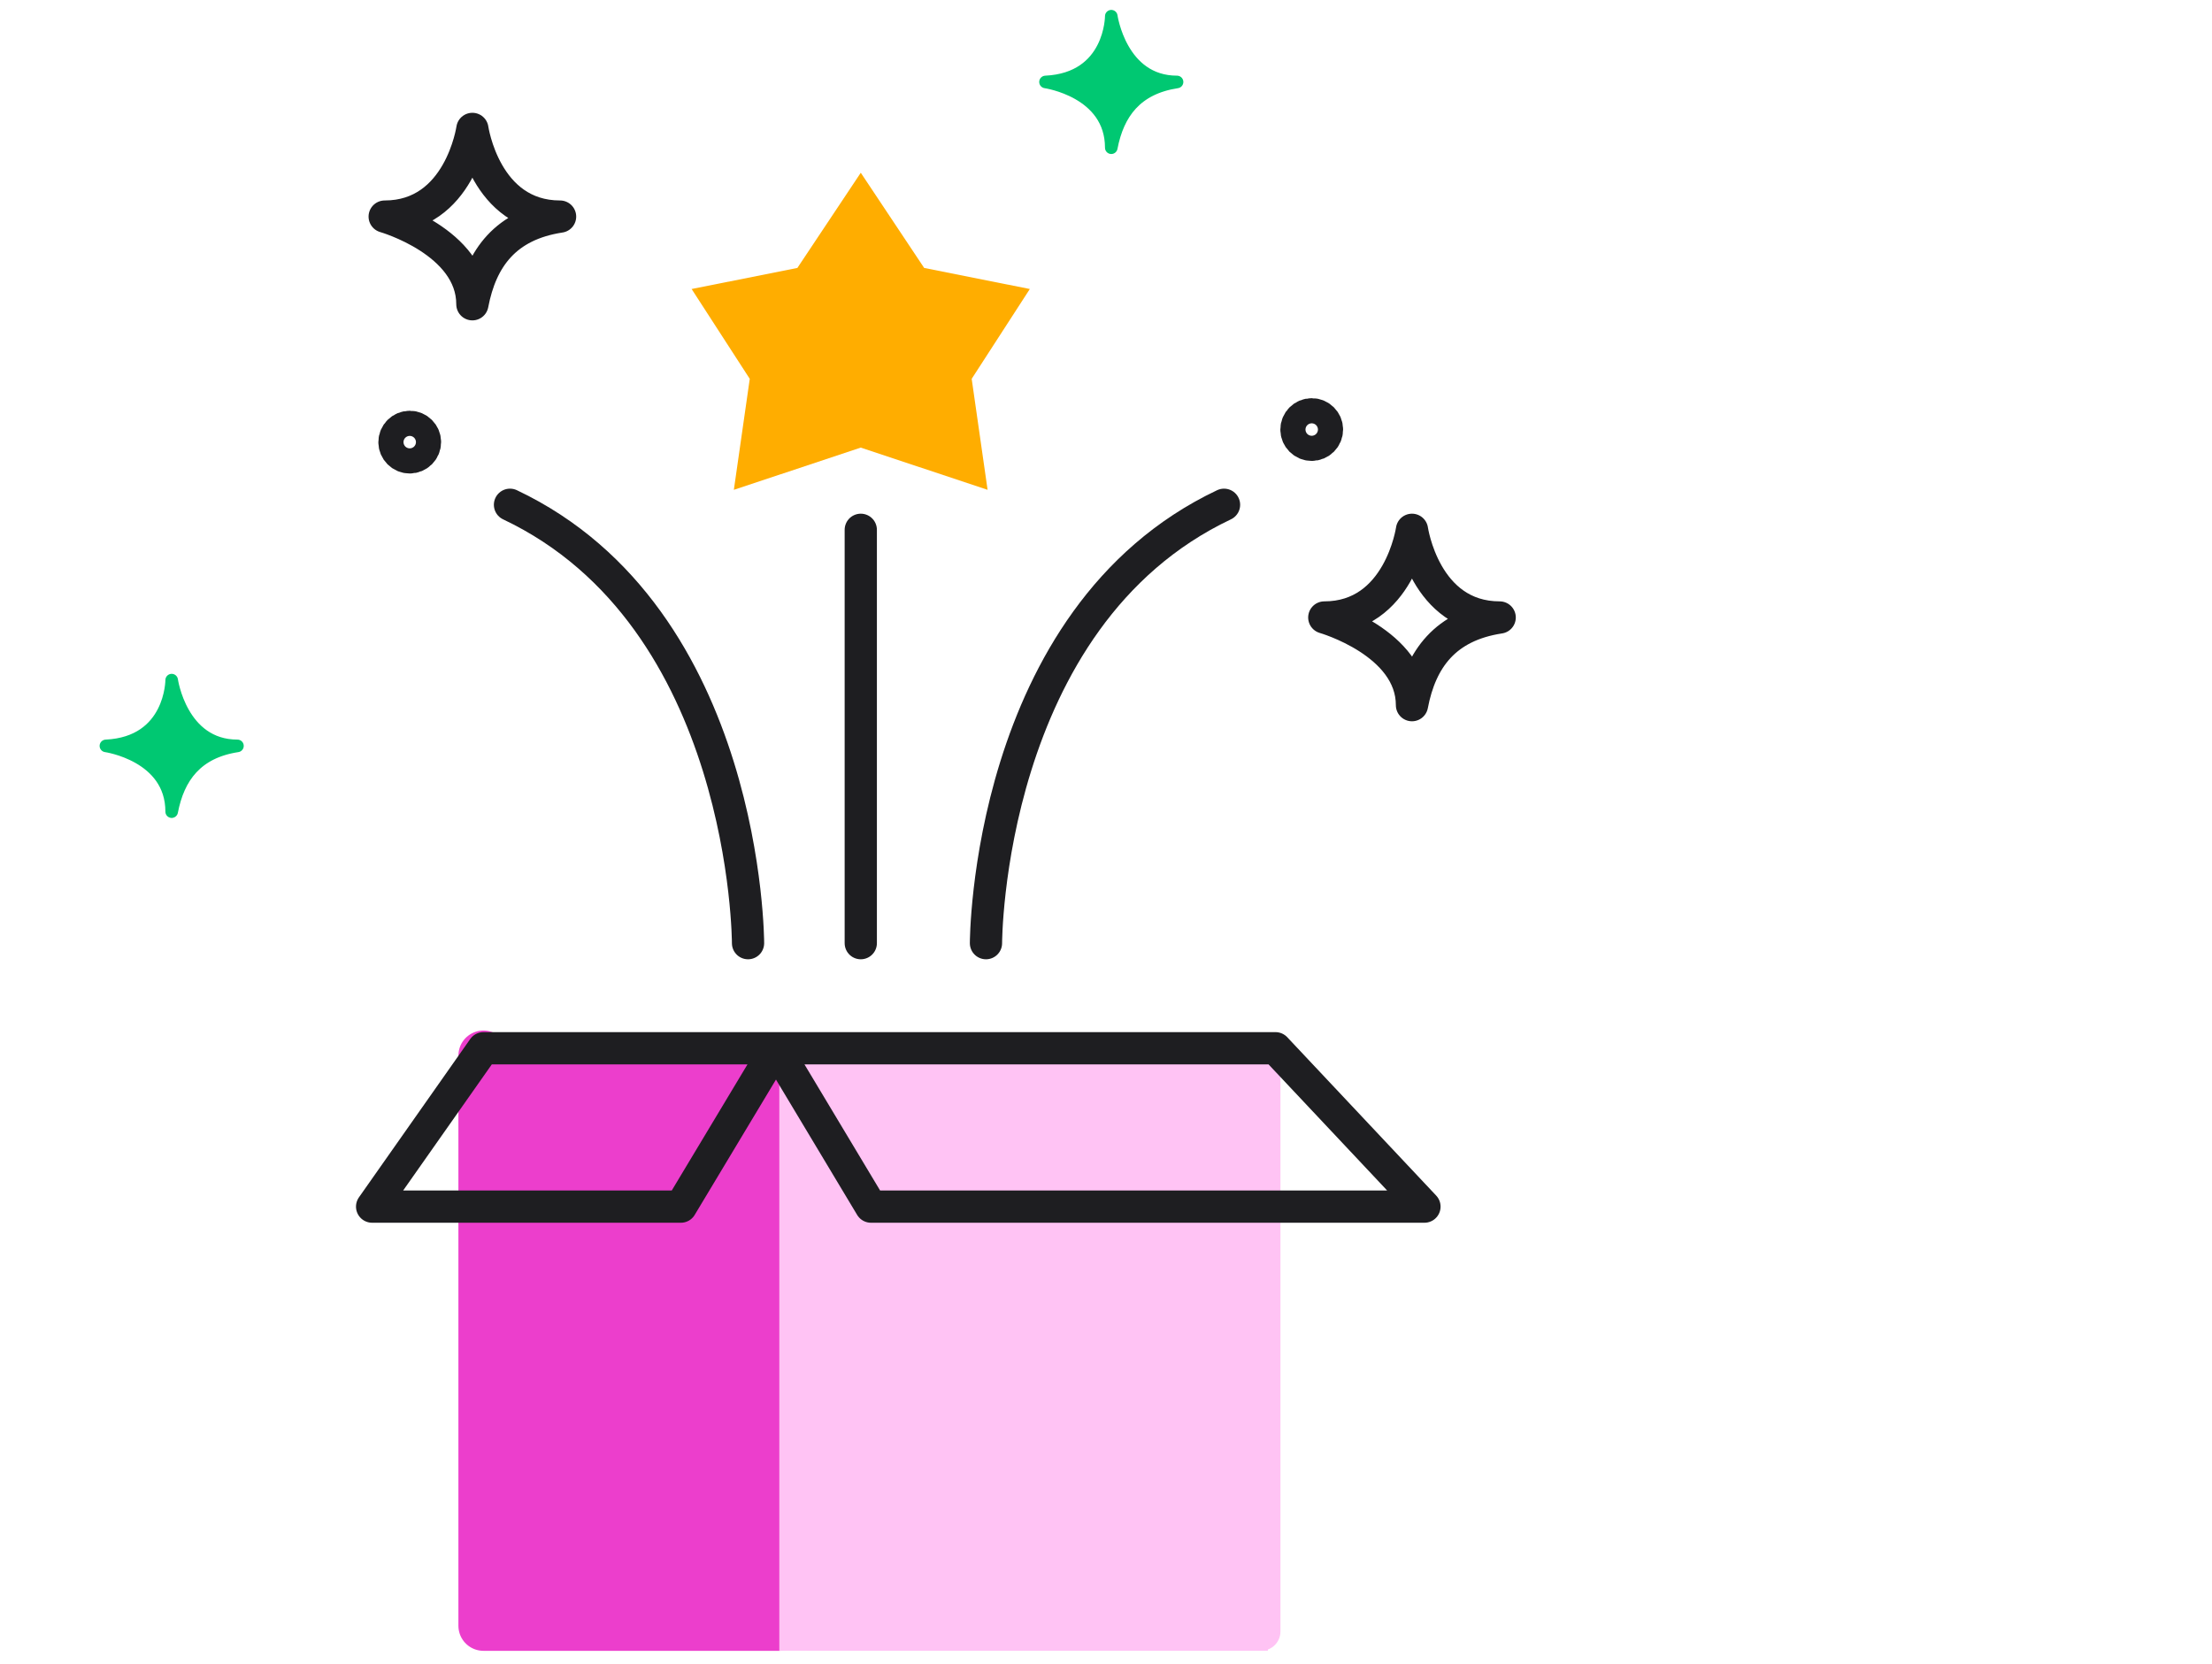 <svg width="222" height="167" viewBox="0 0 222 167" fill="none" xmlns="http://www.w3.org/2000/svg">
<g clip-path="url(#clip0_339_9415)">
<path d="M48.52 105.957L48.52 163.197L78.213 163.197L78.213 106.614" fill="#EC3ECC"/>
<path d="M48.52 105.957L48.52 163.197L78.213 163.197L78.213 106.614" stroke="#EC3ECC" stroke-width="5.026" stroke-linecap="round" stroke-linejoin="round"/>
<path d="M127.245 105.353L78.213 105.353L78.213 165.699L127.245 165.699L127.245 105.353Z" fill="#FFC3F4"/>
<path d="M126.577 105.353L81.406 105.353C80.34 105.353 79.475 106.217 79.475 107.283L79.475 163.768C79.475 164.835 80.34 165.699 81.406 165.699L126.577 165.699C127.643 165.699 128.507 164.835 128.507 163.768L128.507 107.283C128.507 106.217 127.643 105.353 126.577 105.353Z" fill="#FFC3F4"/>
<path d="M48.52 105.223L79.195 105.223L128.011 105.223L142.96 121.121L87.413 121.121L77.879 105.223L68.333 121.121L37.346 121.121L48.52 105.223Z" stroke="#1E1E21" stroke-width="3.236" stroke-linecap="round" stroke-linejoin="round"/>
<path d="M80.025 26.897L86.389 17.34L92.752 26.897L103.355 29.011L97.52 38.028L99.116 49.169L86.389 44.93L73.651 49.169L75.247 38.028L69.412 29.011L80.025 26.897Z" fill="#FFAD00"/>
<path d="M75.074 94.675C75.074 94.675 75.074 61.983 51.184 50.669" stroke="#1E1E21" stroke-width="3.236" stroke-linecap="round" stroke-linejoin="round"/>
<path d="M98.954 94.675C98.954 94.675 98.954 61.983 122.845 50.669" stroke="#1E1E21" stroke-width="3.236" stroke-linecap="round" stroke-linejoin="round"/>
<path d="M41.121 45.642C41.818 45.642 42.383 45.078 42.383 44.381C42.383 43.684 41.818 43.119 41.121 43.119C40.424 43.119 39.859 43.684 39.859 44.381C39.859 45.078 40.424 45.642 41.121 45.642Z" stroke="#1E1E21" stroke-width="3.775" stroke-linecap="round" stroke-linejoin="round"/>
<path d="M131.646 44.38C132.343 44.38 132.908 43.815 132.908 43.118C132.908 42.421 132.343 41.856 131.646 41.856C130.949 41.856 130.384 42.421 130.384 43.118C130.384 43.815 130.949 44.38 131.646 44.38Z" stroke="#1E1E21" stroke-width="3.775" stroke-linecap="round" stroke-linejoin="round"/>
<path d="M86.389 53.182L86.389 94.675" stroke="#1E1E21" stroke-width="3.236" stroke-linecap="round" stroke-linejoin="round"/>
<path d="M56.21 21.741C48.671 21.741 47.409 12.94 47.409 12.94C47.409 12.94 46.147 21.741 38.608 21.741C38.608 21.741 47.409 24.254 47.409 30.542C48.293 25.904 50.742 22.572 56.21 21.741Z" stroke="#1E1E21" stroke-width="3.236" stroke-linecap="round" stroke-linejoin="round"/>
<path d="M150.51 61.983C142.971 61.983 141.709 53.182 141.709 53.182C141.709 53.182 140.447 61.983 132.908 61.983C132.908 61.983 141.709 64.496 141.709 70.784C142.593 66.146 145.042 62.813 150.51 61.983Z" stroke="#1E1E21" stroke-width="3.236" stroke-linecap="round" stroke-linejoin="round"/>
<path d="M23.831 74.872C18.169 74.872 17.23 68.271 17.23 68.271C17.23 68.271 17.23 74.559 10.629 74.872C10.629 74.872 17.23 75.811 17.23 81.473C17.899 78 19.733 75.498 23.831 74.872Z" fill="#00C872" stroke="#00C872" stroke-width="1.262" stroke-linecap="round" stroke-linejoin="round"/>
<path d="M118.131 8.227C112.469 8.227 111.53 1.626 111.53 1.626C111.53 1.626 111.53 7.914 104.929 8.227C104.929 8.227 111.53 9.165 111.53 14.828C112.199 11.354 114.033 8.852 118.131 8.227Z" fill="#00C872" stroke="#00C872" stroke-width="1.262" stroke-linecap="round" stroke-linejoin="round"/>
</g>
<defs>
<clipPath id="clip0_339_9415">
<rect width="142.125" height="164.71" fill="white" transform="translate(10.004 1)"/>
</clipPath>
</defs>
</svg>
